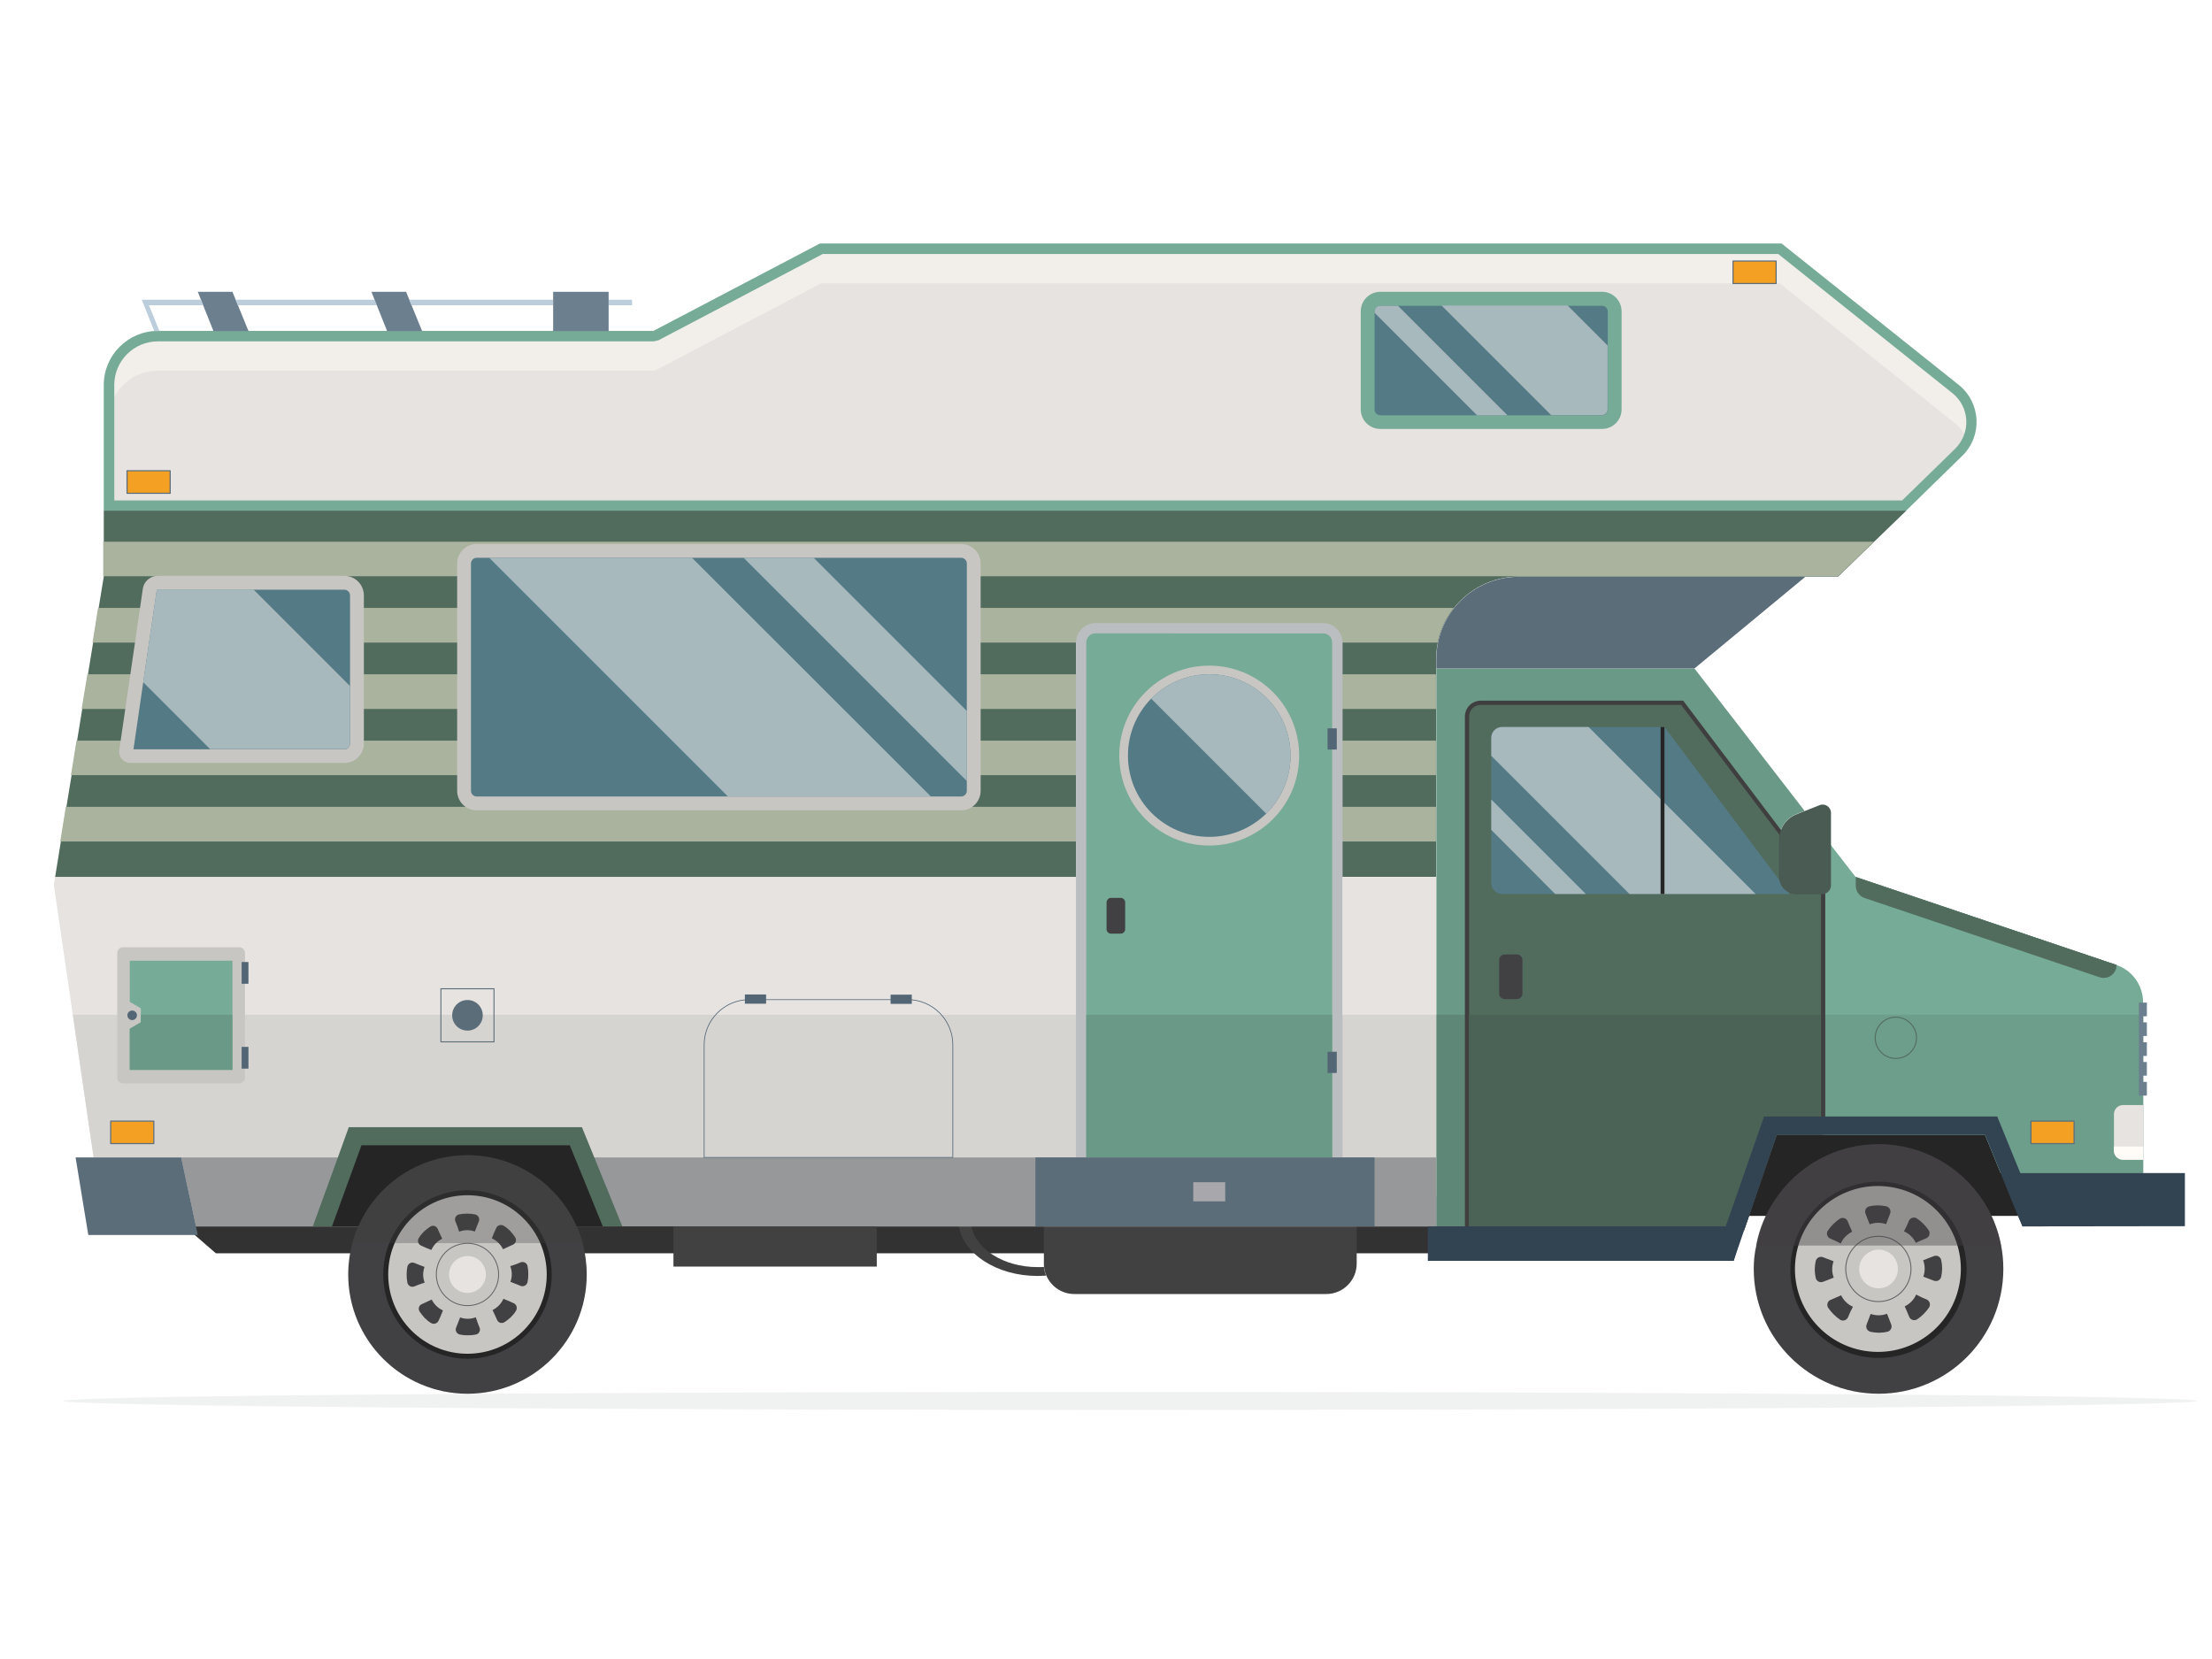 <?xml version="1.0" encoding="UTF-8"?> <!-- Generator: Adobe Illustrator 25.0.0, SVG Export Plug-In . SVG Version: 6.00 Build 0) --> <svg xmlns="http://www.w3.org/2000/svg" xmlns:xlink="http://www.w3.org/1999/xlink" id="Layer_1" x="0px" y="0px" viewBox="0 0 1200 900" style="enable-background:new 0 0 1200 900;" xml:space="preserve"> <style type="text/css"> .st0{opacity:0.1;fill:#6D6E71;} .st1{fill:#333233;} .st2{fill:#424142;} .st3{fill:#262526;} .st4{fill:#516B5D;} .st5{fill:#AAB39D;} .st6{fill:#6A9987;} .st7{fill:#5E8777;} .st8{fill:#76AB97;} .st9{fill:#6D9E8B;} .st10{fill:#E6E3E0;} .st11{fill:#D6D4D1;} .st12{fill:#F2EFEB;} .st13{fill:#C8C6C3;} .st14{fill:#547A85;} .st15{fill:#A8B9BD;} .st16{fill:#403F40;} .st17{fill:#4A6356;} .st18{fill:#969899;} .st19{fill:none;stroke:#536676;stroke-width:0.405;stroke-miterlimit:10;} .st20{fill:#5C6D7A;} .st21{fill:#324352;} .st22{fill:#4A5B53;} .st23{fill:#FFFCF8;} .st24{fill:#536676;} .st25{fill:#BCCEDB;} .st26{fill:#6C7F8F;} .st27{fill:#F4A023;stroke:#5C6D7A;stroke-width:0.606;stroke-linejoin:round;stroke-miterlimit:10;} .st28{fill:#414042;} .st29{fill:none;stroke:#656466;stroke-width:0.53;stroke-miterlimit:10;} .st30{opacity:0.4;fill:#414042;} .st31{fill:#A8A8AC;stroke:#536676;stroke-width:0.405;stroke-miterlimit:10;} .st32{fill:none;stroke:#656466;stroke-width:0.507;stroke-miterlimit:10;} .st33{fill:none;stroke:#5C6D7A;stroke-width:0.53;stroke-miterlimit:10;} .st34{fill:#BBBEC0;} .st35{fill:none;stroke:#516B5D;stroke-width:0.53;stroke-miterlimit:10;} .st36{opacity:0.3;fill:#414042;} </style> <g> <ellipse id="shadow_1_" class="st0" cx="613.1" cy="760" rx="578.7" ry="4.9"></ellipse> <g> <polygon class="st1" points="80.6,648.3 117.1,679.9 836.8,679.9 836.8,649 "></polygon> <g> <g> <path class="st2" d="M566.3,664.9v20.7c0,0.5,0,1.1,0.1,1.6c0,0,0,0,0,0c0.1,1.7,0.6,3.3,1.2,4.7c2.5,5.9,8.3,10.1,15.2,10.1 h136.7c9.1,0,16.5-7.4,16.5-16.5v-20.7H566.3z"></path> <path class="st2" d="M520.1,664.9c2.4,15.3,20.6,27.3,42.8,27.3c1.6,0,3.1-0.1,4.6-0.2c-0.6-1.5-1-3.1-1.2-4.7c0,0,0,0,0,0 c-1.1,0.1-2.2,0.1-3.4,0.1c-18.4,0-33.7-9.8-36-22.4H520.1z"></path> </g> </g> <polygon class="st3" points="938.2,659.6 1104.1,659.6 1102.5,652.4 1096,636.4 1083.5,605.7 957,605.7 "></polygon> <path class="st4" d="M583.7,348.6c0-5.9,4.8-10.6,10.6-10.6h123.3c5.9,0,10.6,4.8,10.6,10.6v127.1h50.9V357.5c0-3,0.3-6,0.9-8.8 c1.4-7,4.4-13.4,8.7-18.8c8.2-10.4,20.9-17.1,35.1-17.1h173.4l0.1-0.1l19.4-18.8l17.5-16.9H56.3v35.8l-2.8,17.1l-3,18.8l-2.8,17.2 l-3.1,18.8l-2.8,17.2l-3,18.8l-2.8,17.2L33,456.6l-3.1,19.2h553.8V348.6z"></path> <g> <g> <polygon class="st5" points="56,293.9 56,312.6 997.2,312.6 1016.5,293.9 "></polygon> <path class="st5" d="M50.2,348.6h729.7c1.4-7,4.4-13.4,8.7-18.8H53.2L50.2,348.6z"></path> <polygon class="st5" points="44.3,384.6 779,384.6 779,365.8 47.4,365.8 "></polygon> <polygon class="st5" points="38.5,420.5 779,420.5 779,401.8 41.5,401.8 "></polygon> <polygon class="st5" points="32.7,456.5 779,456.5 779,437.7 35.7,437.7 "></polygon> </g> </g> <path class="st6" d="M779.2,362.6v302.7H797V388.8c0-3.5,2.8-6.3,6.3-6.3H912l53.4,70.5c0.8-5,4.2-9.4,9-11.3l4.6-1.8l-59.8-77.3 H779.2z"></path> <rect x="779.2" y="550.5" class="st7" width="17.8" height="114.8"></rect> <g> <path class="st8" d="M987.8,485v130.6h89l8.5,20.8h77.3v-92.7c0-9.1-5.8-17.3-14.5-20.2l-141.4-47.7l-13.6-17.5v22.1 c0,2.5-2,4.6-4.6,4.6H987.8z"></path> <polygon class="st9" points="987.8,550.5 987.8,615.6 1076.9,615.6 1085.4,636.4 1162.7,636.4 1162.7,550.5 "></polygon> <path class="st4" d="M1006.8,475.8v4.7c0,3,1.9,5.6,4.7,6.6l127.5,43c4.5,1.5,9.2-1.8,9.2-6.6l0,0L1006.8,475.8z"></path> </g> <g> <path class="st8" d="M1148.2,523.5l-141.4-47.7v4.7c0,3,1.9,5.7,4.7,6.6l127.5,43C1143.5,531.6,1148.2,528.3,1148.2,523.5z"></path> <path class="st4" d="M1006.8,475.8v4.7c0,3,1.9,5.7,4.7,6.6l127.5,43c4.5,1.5,9.2-1.8,9.2-6.6L1006.8,475.8z"></path> </g> <polygon class="st10" points="29.2,480 39.5,550.5 47.8,607.5 50.8,627.9 98.2,627.9 106.2,665.3 256.2,665.3 264.5,654.2 359.1,654.2 367.5,665.3 779.1,665.3 779.1,475.8 728.3,475.8 728.3,627.9 583.7,627.9 583.7,475.8 29.9,475.8 "></polygon> <polygon class="st11" points="39.5,550.5 47.8,607.5 50.8,627.9 98.2,627.9 106.2,665.3 256.2,665.3 264.5,654.2 359.1,654.2 367.5,665.3 779.1,665.3 779.1,550.5 722.7,550.5 722.7,627.9 589.3,627.9 589.3,550.5 "></polygon> <g> <path class="st10" d="M1033,274.2l29.6-28.9c4.7-4.6,7.2-11,6.9-17.5c-0.3-6.5-3.5-12.7-8.6-16.7L965.6,135h-520l-89.7,47.1 l-1.3,0.3h-269c-14.5,0-26.4,11.8-26.4,26.4v65.4H1033z"></path> <path class="st12" d="M85.5,182.4h269l1.3-0.3l89.7-47.1h520l95.3,76.1c5.1,4.1,8.3,10.2,8.6,16.7c0.2,3.7-0.5,7.3-2,10.5 c-1.5-3.3-3.7-6.2-6.6-8.5l-95.3-76.1h-520l-89.7,47.1l-1.3,0.3h-269c-14.5,0-26.4,11.8-26.4,26.4v-18.8 C59.1,194.2,71,182.4,85.5,182.4z"></path> <path class="st8" d="M56.3,208.8V277h977.8l30.4-29.7c11.1-10.8,10.2-28.8-1.9-38.5l-96.1-76.7H444.8l-90.3,47.4h-269 C69.4,179.6,56.3,192.7,56.3,208.8z M62,208.8c0-13,10.6-23.6,23.6-23.6h269l2.6-0.6l89.1-46.8h518.4l94.5,75.5 c4.5,3.6,7.2,8.9,7.5,14.7c0.3,5.7-1.9,11.3-6,15.4l-28.8,28.1H62V208.8z"></path> </g> <g> <path class="st13" d="M521.4,295.1H258.6c-5.9,0-10.6,4.8-10.6,10.6V429c0,5.9,4.8,10.6,10.6,10.6h262.8 c5.9,0,10.6-4.8,10.6-10.6V305.7C532,299.9,527.3,295.1,521.4,295.1z"></path> <path class="st14" d="M255.5,305.7V429c0,1.7,1.4,3.1,3.1,3.1h262.8c1.7,0,3.1-1.4,3.1-3.1V305.7c0-1.7-1.4-3.1-3.1-3.1H258.6 C256.9,302.6,255.5,304,255.5,305.7z"></path> <polygon class="st15" points="265.4,302.6 394.9,432.1 505,432.1 375.4,302.6 "></polygon> <polygon class="st15" points="403.4,302.6 524.5,423.7 524.5,385.7 441.4,302.6 "></polygon> </g> <path class="st13" d="M129.7,513.9H66.8c-1.8,0-3.2,1.4-3.2,3.2v67.4c0,1.8,1.4,3.2,3.2,3.2h62.9c1.8,0,3.2-1.4,3.2-3.2v-67.4 C132.9,515.3,131.5,513.9,129.7,513.9z"></path> <g> <path class="st4" d="M795.8,388.7v277.7h150.7l2.3-6.8l15.1-44h25V483.8h-14.7c-4.4,0-7.9-3.5-7.9-7.9v-20.7c0-0.7,0-1.4,0.2-2.1 l0.1-0.5l-54-71.4H803.3C799.2,381.3,795.8,384.6,795.8,388.7z"></path> <path class="st16" d="M794.7,388.7v278.8h151.5l2.7-8l15.1-44h26.2V482.7h-15.9c-3.7,0-6.8-3-6.8-6.8v-20.7c0-0.6,0-1.3,0.1-1.9 l0.1-1l-0.6-0.8L913.8,381l-0.7-0.9H803.3C798.5,380.1,794.7,384,794.7,388.7z M797,388.7c0-3.5,2.8-6.3,6.3-6.3H912l53.4,70.5 c-0.1,0.7-0.2,1.5-0.2,2.2v20.7c0,5,4.1,9.1,9.1,9.1h13.6v130.6h-23.9l-16,44l-2.1,5.7H797V388.7z"></path> </g> <g> <polygon class="st17" points="797,550.5 797,665.3 945.9,665.3 947.9,659.6 963.9,615.6 987.8,615.6 987.8,550.5 "></polygon> </g> <polygon class="st18" points="98.3,627.9 106.3,665.3 779.2,665.3 779.2,627.9 "></polygon> <g> <path class="st8" d="M879.7,168.9v53.2c0,5.9-4.8,10.6-10.6,10.6H748.8c-5.9,0-10.6-4.8-10.6-10.6v-53.2 c0-5.9,4.8-10.6,10.6-10.6h120.3C875,158.3,879.7,163.1,879.7,168.9z"></path> <path class="st14" d="M745.7,169v53.2c0,1.7,1.4,3.1,3.1,3.1h120.3c1.7,0,3.1-1.4,3.1-3.1V169c0-1.7-1.4-3.1-3.1-3.1H748.8 C747.1,165.8,745.7,167.2,745.7,169z"></path> <path class="st15" d="M782.1,165.8l59.4,59.4h27.5c1.7,0,3.1-1.4,3.1-3.1v-34.7l-21.7-21.7H782.1z"></path> <path class="st15" d="M745.7,169v0.7l55.6,55.6h16.5l-59.4-59.4h-9.6C747.1,165.8,745.7,167.2,745.7,169z"></path> </g> <path class="st19" d="M516.9,627.9v-61.1c0-13.5-11-24.5-24.5-24.5h-85.9c-13.5,0-24.5,11-24.5,24.5v61.1H516.9z"></path> <polygon class="st20" points="107.3,670 98.3,627.9 41,627.9 47.9,670 "></polygon> <polygon class="st21" points="1085.4,636.4 1094.8,659.6 1097.2,665.3 1107.8,665.3 1185.3,665.2 1185.3,636.4 "></polygon> <path class="st22" d="M993.3,480.4V441c0-3.2-3.2-5.4-6.2-4.2l-12.6,5c-5.6,2.2-9.2,7.6-9.2,13.5v20.7c0,5,4.1,9.1,9.1,9.1h14.5 C991.2,485,993.3,482.9,993.3,480.4z"></path> <path class="st14" d="M809,400.3V479c0,3.3,2.7,6,6,6h156l-0.7-0.9c-2.5-1.3-4.4-3.7-4.9-6.5l-62.4-83.2h-88 C811.7,394.3,809,397,809,400.3z"></path> <path class="st15" d="M809,400.3v9.7l75,75h68.4l-90.6-90.6H815C811.7,394.3,809,397,809,400.3z"></path> <polygon class="st15" points="809,433.7 809,450.2 843.7,485 860.3,485 "></polygon> <path class="st10" d="M1146.8,604.4v19.9c0,2.7,2.2,4.9,4.9,4.9h11v-29.7h-11C1149,599.5,1146.8,601.7,1146.8,604.4z"></path> <path class="st23" d="M1146.8,622.1v2.1c0,2.7,2.2,4.9,4.9,4.9h11v-7.1H1146.8z"></path> <polygon class="st8" points="126.1,521.2 126.1,580.4 70.4,580.4 70.4,558.1 76.4,554.6 76.4,550.8 76.4,547 70.4,543.5 70.4,521.2 "></polygon> <polygon class="st6" points="70.4,558.1 70.4,580.4 126.1,580.4 126.1,550.5 76.4,550.5 76.4,554.6 "></polygon> <path class="st24" d="M74.3,550.8c0,1.4-1.2,2.6-2.6,2.6s-2.6-1.2-2.6-2.6c0-1.4,1.2-2.6,2.6-2.6S74.3,549.4,74.3,550.8z"></path> <rect x="131" y="521.8" transform="matrix(-1 -1.224647e-16 1.224647e-16 -1 265.786 1055.485)" class="st24" width="3.7" height="11.8"></rect> <rect x="131" y="568" transform="matrix(-1 -1.224647e-16 1.224647e-16 -1 265.786 1147.729)" class="st24" width="3.7" height="11.8"></rect> <rect x="483.2" y="539.5" transform="matrix(-1 -1.224647e-16 1.224647e-16 -1 977.844 1084.094)" class="st24" width="11.5" height="5"></rect> <rect x="404.1" y="539.5" class="st24" width="11.5" height="5"></rect> <rect x="330.1" y="162.6" class="st25" width="12.8" height="3"></rect> <rect x="300" y="158.3" transform="matrix(-1 -1.224647e-16 1.224647e-16 -1 630.179 337.911)" class="st26" width="30.1" height="21.3"></rect> <polygon class="st26" points="134.8,179.6 126.1,158.3 107.3,158.3 115.8,179.6 "></polygon> <polygon class="st25" points="127.8,162.6 203.2,162.6 204.4,165.6 129.1,165.6 "></polygon> <polygon class="st25" points="79.6,162.6 109,162.6 110.2,165.6 80.8,165.6 86.5,179.6 83.7,179.6 78.1,165.6 76.9,162.6 "></polygon> <polygon class="st26" points="229,179.6 220.3,158.3 201.5,158.3 210,179.6 "></polygon> <polygon class="st25" points="222,162.6 300,162.6 300,165.6 223.3,165.6 "></polygon> <path class="st20" d="M779.2,362.6v-5c0-24.7,20-44.7,44.7-44.7h155.5l-60.1,49.7H779.2z"></path> <rect x="68.9" y="255.5" transform="matrix(-1 -1.224647e-16 1.224647e-16 -1 161.222 523.09)" class="st27" width="23.4" height="12.2"></rect> <rect x="940.2" y="141.6" transform="matrix(-1 -1.224647e-16 1.224647e-16 -1 1903.75 295.416)" class="st27" width="23.4" height="12.2"></rect> <rect x="1101.8" y="608.2" transform="matrix(-1 -1.224647e-16 1.224647e-16 -1 2226.99 1228.613)" class="st27" width="23.4" height="12.2"></rect> <rect x="900.8" y="394.3" transform="matrix(-1 -1.224647e-16 1.224647e-16 -1 1803.764 879.301)" class="st3" width="2.1" height="90.6"></rect> <g> <path class="st28" d="M951.4,688.4c0,37.4,30.3,67.7,67.7,67.7c37.4,0,67.7-30.3,67.7-67.7c0-4.4-0.4-8.6-1.2-12.8 c-1.7-9-5.2-17.4-10.2-24.8c-12.1-18.1-32.8-30.1-56.2-30.1c-23.5,0-44.1,11.9-56.2,30.1c-5,7.4-8.5,15.8-10.2,24.8 C951.8,679.8,951.4,684.1,951.4,688.4z"></path> <ellipse transform="matrix(0.23 -0.973 0.973 0.23 114.892 1522.015)" class="st3" cx="1019" cy="688.4" rx="47.8" ry="47.8"></ellipse> <ellipse transform="matrix(0.16 -0.987 0.987 0.16 176.26 1584.011)" class="st13" cx="1019" cy="688.4" rx="45" ry="45"></ellipse> <path class="st29" d="M1001.3,688.4c0,9.8,7.9,17.7,17.7,17.7c9.8,0,17.7-7.9,17.7-17.7c0-7.6-4.7-14-11.4-16.6 c-1.9-0.7-4.1-1.1-6.3-1.1s-4.3,0.4-6.2,1.1C1006.1,674.4,1001.3,680.9,1001.3,688.4z"></path> <path class="st10" d="M1008.6,688.4c0,5.8,4.7,10.5,10.5,10.5c5.8,0,10.5-4.7,10.5-10.5c0-4.5-2.8-8.3-6.7-9.8 c-1.1-0.4-2.4-0.7-3.7-0.7s-2.5,0.2-3.7,0.7C1011.4,680.1,1008.6,684,1008.6,688.4z"></path> <g> <path class="st28" d="M1032.9,668c2.8,1.2,5.1,3.5,6.4,6.2l3.2-1.4l2.6-1.1c1.6-0.7,2.2-2.8,1.2-4.3c-0.8-1.2-1.8-2.4-2.9-3.5 c-1.1-1.1-2.3-2.1-3.5-2.9c-1.5-1-3.5-0.4-4.3,1.2l-1.1,2.6L1032.9,668z"></path> </g> <g> <path class="st28" d="M1043.3,683.7c1.1,2.9,1.1,6,0.1,8.9l3.2,1.2l2.6,1c1.7,0.6,3.5-0.4,3.9-2.2c0.3-1.5,0.5-3,0.5-4.5 c0-1.6-0.2-3.1-0.5-4.5c-0.4-1.8-2.2-2.8-3.9-2.2l-2.6,1L1043.3,683.7z"></path> </g> <g> <path class="st28" d="M1039.5,702.3c-1.2,2.8-3.5,5.1-6.2,6.4l1.4,3.2l1.1,2.6c0.7,1.6,2.8,2.2,4.3,1.2c1.2-0.8,2.4-1.8,3.5-2.9 c1.1-1.1,2.1-2.3,2.9-3.5c1-1.5,0.4-3.5-1.2-4.3l-2.6-1.1L1039.5,702.3z"></path> </g> <g> <path class="st28" d="M1023.7,712.7c-2.9,1.1-6,1.1-8.9,0.1l-1.2,3.2l-1,2.6c-0.6,1.7,0.4,3.5,2.2,3.9c1.5,0.3,3,0.5,4.5,0.5 c1.6,0,3.1-0.2,4.5-0.5c1.8-0.4,2.8-2.2,2.2-3.9l-1-2.6L1023.7,712.7z"></path> </g> <g> <path class="st28" d="M1005.2,708.9c-2.8-1.2-5.1-3.5-6.4-6.2l-3.2,1.4l-2.6,1.1c-1.6,0.7-2.2,2.8-1.2,4.3 c0.8,1.2,1.8,2.4,2.9,3.5c1.1,1.1,2.3,2.1,3.5,2.9c1.5,1,3.5,0.4,4.3-1.2l1.1-2.6L1005.2,708.9z"></path> </g> <g> <path class="st28" d="M994.8,693.1c-1.1-2.9-1.1-6-0.1-8.9l-3.2-1.2l-2.6-1c-1.7-0.6-3.5,0.4-3.9,2.2c-0.3,1.5-0.5,3-0.5,4.5 c0,1.6,0.2,3.1,0.5,4.5c0.4,1.8,2.2,2.8,3.9,2.2l2.6-1L994.8,693.1z"></path> </g> <g> <path class="st28" d="M998.6,674.6c1.2-2.8,3.5-5.1,6.2-6.4l-1.4-3.2l-1.1-2.6c-0.7-1.6-2.8-2.2-4.3-1.2 c-1.2,0.8-2.4,1.8-3.5,2.9c-1.1,1.1-2.1,2.3-2.9,3.5c-1,1.5-0.4,3.5,1.2,4.3l2.6,1.1L998.6,674.6z"></path> </g> <g> <path class="st28" d="M1014.3,664.2c2.9-1.1,6-1.1,8.9-0.1l1.2-3.2l1-2.6c0.6-1.7-0.4-3.5-2.2-3.9c-1.5-0.3-3-0.5-4.5-0.5 c-1.6,0-3.1,0.2-4.5,0.5c-1.8,0.4-2.8,2.2-2.2,3.9l1,2.6L1014.3,664.2z"></path> </g> <path class="st30" d="M952.6,675.7h132.9c-1.7-9-5.2-17.4-10.2-24.8c-12.1-18.1-32.8-30.1-56.2-30.1c-23.5,0-44.1,11.9-56.2,30.1 C957.8,658.2,954.3,666.6,952.6,675.7z"></path> </g> <g> <rect x="561.7" y="627.9" class="st20" width="184" height="37.4"></rect> </g> <rect x="647.1" y="641.2" transform="matrix(-1 -1.224647e-16 1.224647e-16 -1 1311.986 1293.138)" class="st31" width="17.8" height="10.8"></rect> <rect x="60" y="608.2" transform="matrix(-1 -1.224647e-16 1.224647e-16 -1 143.444 1228.613)" class="st27" width="23.4" height="12.2"></rect> <g> <g> <path class="st28" d="M816.3,517.8h6.6c1.6,0,3,1.3,3,3V539c0,1.6-1.3,3-3,3h-6.6c-1.6,0-3-1.3-3-3v-18.2 C813.3,519.1,814.7,517.8,816.3,517.8z"></path> </g> </g> <g> <path class="st13" d="M85.6,312.4h101.2c5.9,0,10.6,4.8,10.6,10.6v80.3c0,5.9-4.8,10.6-10.6,10.6H70.7c-3.7,0-6.5-3.3-6-6.9 l12.8-87.7C78.1,315.4,81.5,312.4,85.6,312.4z"></path> <path class="st14" d="M72.4,406.5h114.4c1.7,0,3.1-1.4,3.1-3.1V323c0-1.7-1.4-3.1-3.1-3.1H85.6c-0.3,0-0.6,0.2-0.6,0.5l-7.3,49.7 L72.4,406.5z"></path> <path class="st15" d="M77.7,370.1l36.3,36.3h72.8c1.7,0,3.1-1.4,3.1-3.1v-31.1l-52.4-52.4H85.6c-0.3,0-0.6,0.2-0.6,0.5 L77.7,370.1z"></path> </g> <polygon class="st21" points="929.7,684 940.5,684 946.1,667.6 946.5,666.4 948.9,659.6 963.9,615.6 1076.9,615.6 1085.4,636.4 1094.8,659.6 1097.2,665.3 1107.8,665.3 1102.5,652.4 1096,636.4 1083.5,605.7 957,605.7 938.2,659.6 935.8,666.4 935.4,667.6 "></polygon> <polygon class="st4" points="169.7,665.3 337.6,665.3 322.4,627.9 315.7,611.5 189.2,611.5 183.3,627.9 "></polygon> <polygon class="st3" points="180.1,665.3 327,665.3 317.6,642.1 309.1,621.3 196.1,621.3 "></polygon> <g> <path class="st28" d="M188.9,691.4c0,35.7,29,64.7,64.7,64.7s64.7-29,64.7-64.7c0-5.9-0.8-11.5-2.2-16.9 c-1.8-6.8-4.8-13.2-8.6-18.9c-11.6-17.4-31.4-28.9-53.9-28.9s-42.3,11.5-53.9,28.9c-3.8,5.7-6.7,12.1-8.6,18.9 C189.7,679.8,188.9,685.5,188.9,691.4z"></path> <circle class="st3" cx="253.6" cy="691.4" r="45.7"></circle> <circle class="st13" cx="253.6" cy="691.4" r="43"></circle> <path class="st32" d="M236.7,691.4c0,9.3,7.6,16.9,16.9,16.9c9.4,0,16.9-7.6,16.9-16.9c0-7.2-4.5-13.4-10.9-15.8 c-1.8-0.7-3.9-1.1-6-1.1c-2.1,0-4.1,0.4-6,1.1C241.2,677.9,236.7,684.2,236.7,691.4z"></path> <path class="st10" d="M243.6,691.4c0,5.5,4.5,10,10,10c5.5,0,10-4.5,10-10c0-4.3-2.7-7.9-6.4-9.4c-1.1-0.4-2.3-0.6-3.5-0.6 s-2.4,0.2-3.5,0.6C246.3,683.4,243.6,687.1,243.6,691.4z"></path> <g> <path class="st28" d="M266.8,671.8c2.7,1.2,4.8,3.3,6.1,5.9l3-1.4l2.4-1.1c1.6-0.7,2.1-2.6,1.1-4.1c-0.8-1.2-1.7-2.3-2.7-3.4 c-1.1-1.1-2.2-2-3.4-2.7c-1.4-0.9-3.4-0.4-4.1,1.2l-1.1,2.4L266.8,671.8z"></path> </g> <g> <path class="st28" d="M276.8,686.9c1.1,2.7,1.1,5.8,0.1,8.5l3.1,1.2l2.5,1c1.6,0.6,3.3-0.4,3.7-2.1c0.3-1.4,0.4-2.8,0.4-4.3 c0-1.5-0.1-2.9-0.4-4.3c-0.3-1.7-2.1-2.7-3.7-2.1l-2.5,1L276.8,686.9z"></path> </g> <g> <path class="st28" d="M273.1,704.6c-1.2,2.7-3.3,4.8-5.9,6.1l1.4,3l1.1,2.4c0.7,1.6,2.6,2.1,4.1,1.1c1.2-0.8,2.3-1.7,3.4-2.7 c1.1-1.1,2-2.2,2.7-3.4c0.9-1.4,0.4-3.4-1.2-4.1l-2.4-1.1L273.1,704.6z"></path> </g> <g> <path class="st28" d="M258.1,714.6c-2.7,1.1-5.8,1.1-8.5,0.1l-1.2,3.1l-1,2.5c-0.6,1.6,0.4,3.3,2.1,3.7c1.4,0.3,2.8,0.4,4.3,0.4 c1.5,0,2.9-0.1,4.3-0.4c1.7-0.3,2.7-2.1,2.1-3.7l-1-2.5L258.1,714.6z"></path> </g> <g> <path class="st28" d="M240.3,710.9c-2.7-1.2-4.8-3.3-6.1-5.9l-3,1.4l-2.4,1.1c-1.6,0.7-2.1,2.6-1.1,4.1c0.8,1.2,1.7,2.3,2.7,3.4 c1.1,1.1,2.2,2,3.4,2.7c1.4,0.9,3.4,0.4,4.1-1.2l1.1-2.4L240.3,710.9z"></path> </g> <g> <path class="st28" d="M230.4,695.8c-1.1-2.7-1.1-5.8-0.1-8.5l-3.1-1.2l-2.5-1c-1.6-0.6-3.3,0.4-3.7,2.1 c-0.3,1.4-0.4,2.8-0.4,4.3c0,1.5,0.1,2.9,0.4,4.3c0.3,1.7,2.1,2.7,3.7,2.1l2.5-1L230.4,695.8z"></path> </g> <g> <path class="st28" d="M234,678.1c1.2-2.7,3.3-4.8,5.9-6.1l-1.4-3l-1.1-2.4c-0.7-1.6-2.6-2.1-4.1-1.1c-1.2,0.8-2.3,1.7-3.4,2.7 c-1,1.1-2,2.2-2.7,3.4c-0.9,1.4-0.4,3.4,1.2,4.1l2.4,1.1L234,678.1z"></path> </g> <g> <path class="st28" d="M249.1,668.2c2.7-1.1,5.8-1.1,8.5-0.1l1.2-3.1l1-2.5c0.6-1.6-0.4-3.3-2.1-3.7c-1.4-0.3-2.8-0.4-4.3-0.4 c-1.5,0-2.9,0.1-4.3,0.4c-1.7,0.3-2.7,2.1-2.1,3.7l1,2.5L249.1,668.2z"></path> </g> </g> <rect x="365.3" y="665.4" transform="matrix(-1 -1.224647e-16 1.224647e-16 -1 840.948 1352.522)" class="st2" width="110.3" height="21.8"></rect> <polygon class="st21" points="774.6,665.3 774.6,684 940.5,684 944.7,669.4 945.9,665.3 "></polygon> <g> <rect x="239.2" y="536.4" transform="matrix(-1 -1.224647e-16 1.224647e-16 -1 507.186 1101.607)" class="st33" width="28.8" height="28.8"></rect> <path class="st20" d="M261.9,550.8c0,4.6-3.7,8.3-8.3,8.3c-4.6,0-8.3-3.7-8.3-8.3c0-4.6,3.7-8.3,8.3-8.3 C258.2,542.5,261.9,546.2,261.9,550.8z"></path> </g> <g> <rect x="1160.7" y="543.9" transform="matrix(-1 -1.224647e-16 1.224647e-16 -1 2325.361 1095.22)" class="st26" width="3.9" height="7.4"></rect> <rect x="1160.7" y="554.7" transform="matrix(-1 -1.224647e-16 1.224647e-16 -1 2325.361 1116.726)" class="st26" width="3.9" height="7.4"></rect> <rect x="1160.7" y="565.4" transform="matrix(-1 -1.224647e-16 1.224647e-16 -1 2325.361 1138.232)" class="st26" width="3.9" height="7.4"></rect> <rect x="1160.7" y="576.2" transform="matrix(-1 -1.224647e-16 1.224647e-16 -1 2325.361 1159.738)" class="st26" width="3.9" height="7.4"></rect> <rect x="1160.7" y="586.9" transform="matrix(-1 -1.224647e-16 1.224647e-16 -1 2325.361 1181.244)" class="st26" width="3.9" height="7.4"></rect> <rect x="1160.4" y="543.9" transform="matrix(-1 -1.224647e-16 1.224647e-16 -1 2323.044 1138.168)" class="st26" width="2.3" height="50.3"></rect> </g> <g> <path class="st34" d="M594.4,338h123.3c5.9,0,10.6,4.8,10.6,10.6v279.2H583.7V348.6C583.7,342.8,588.5,338,594.4,338z"></path> <path class="st8" d="M589.3,348.5v279.3h133.4V348.5c0-2.7-2.2-4.9-4.9-4.9H594.2C591.5,343.6,589.3,345.8,589.3,348.5z"></path> <circle class="st13" cx="656" cy="409.9" r="48.8"></circle> <path class="st14" d="M611.9,409.9c0,24.4,19.7,44.1,44.1,44.1c12,0,22.9-4.8,30.9-12.6c8.1-8,13.2-19.1,13.2-31.5 c0-24.4-19.7-44.1-44.1-44.1c-12.3,0-23.5,5.1-31.5,13.2C616.7,387,611.9,397.9,611.9,409.9z"></path> <path class="st15" d="M624.5,379l62.4,62.4c8.1-8,13.2-19.1,13.2-31.5c0-24.4-19.7-44.1-44.1-44.1 C643.7,365.8,632.5,370.9,624.5,379z"></path> <rect x="716.9" y="398.4" transform="matrix(-1.836970e-16 1 -1 -1.836970e-16 1123.596 -321.775)" class="st24" width="11.5" height="5"></rect> <rect x="589.3" y="550.5" class="st6" width="133.4" height="77.4"></rect> <g> <path class="st28" d="M602.7,487.1h5.3c1.3,0,2.4,1.1,2.4,2.4v14.6c0,1.3-1.1,2.4-2.4,2.4h-5.3c-1.3,0-2.4-1.1-2.4-2.4v-14.6 C600.4,488.2,601.4,487.1,602.7,487.1z"></path> </g> <rect x="716.9" y="573.8" transform="matrix(6.123234e-17 -1 1 6.123234e-17 146.388 1298.982)" class="st24" width="11.5" height="5"></rect> </g> <path class="st35" d="M1039.7,563c0,6.2-5,11.2-11.2,11.2c-6.2,0-11.2-5-11.2-11.2c0-6.2,5-11.2,11.2-11.2 C1034.7,551.9,1039.7,556.9,1039.7,563z"></path> <path class="st36" d="M191.1,674.4h124.9c-1.8-6.8-4.8-13.2-8.6-18.9c-11.6-17.4-31.4-28.9-53.9-28.9s-42.3,11.5-53.9,28.9 C195.9,661.3,193,667.6,191.1,674.4z"></path> </g> </g> <g> </g> <g> </g> <g> </g> <g> </g> <g> </g> <g> </g> </svg> 